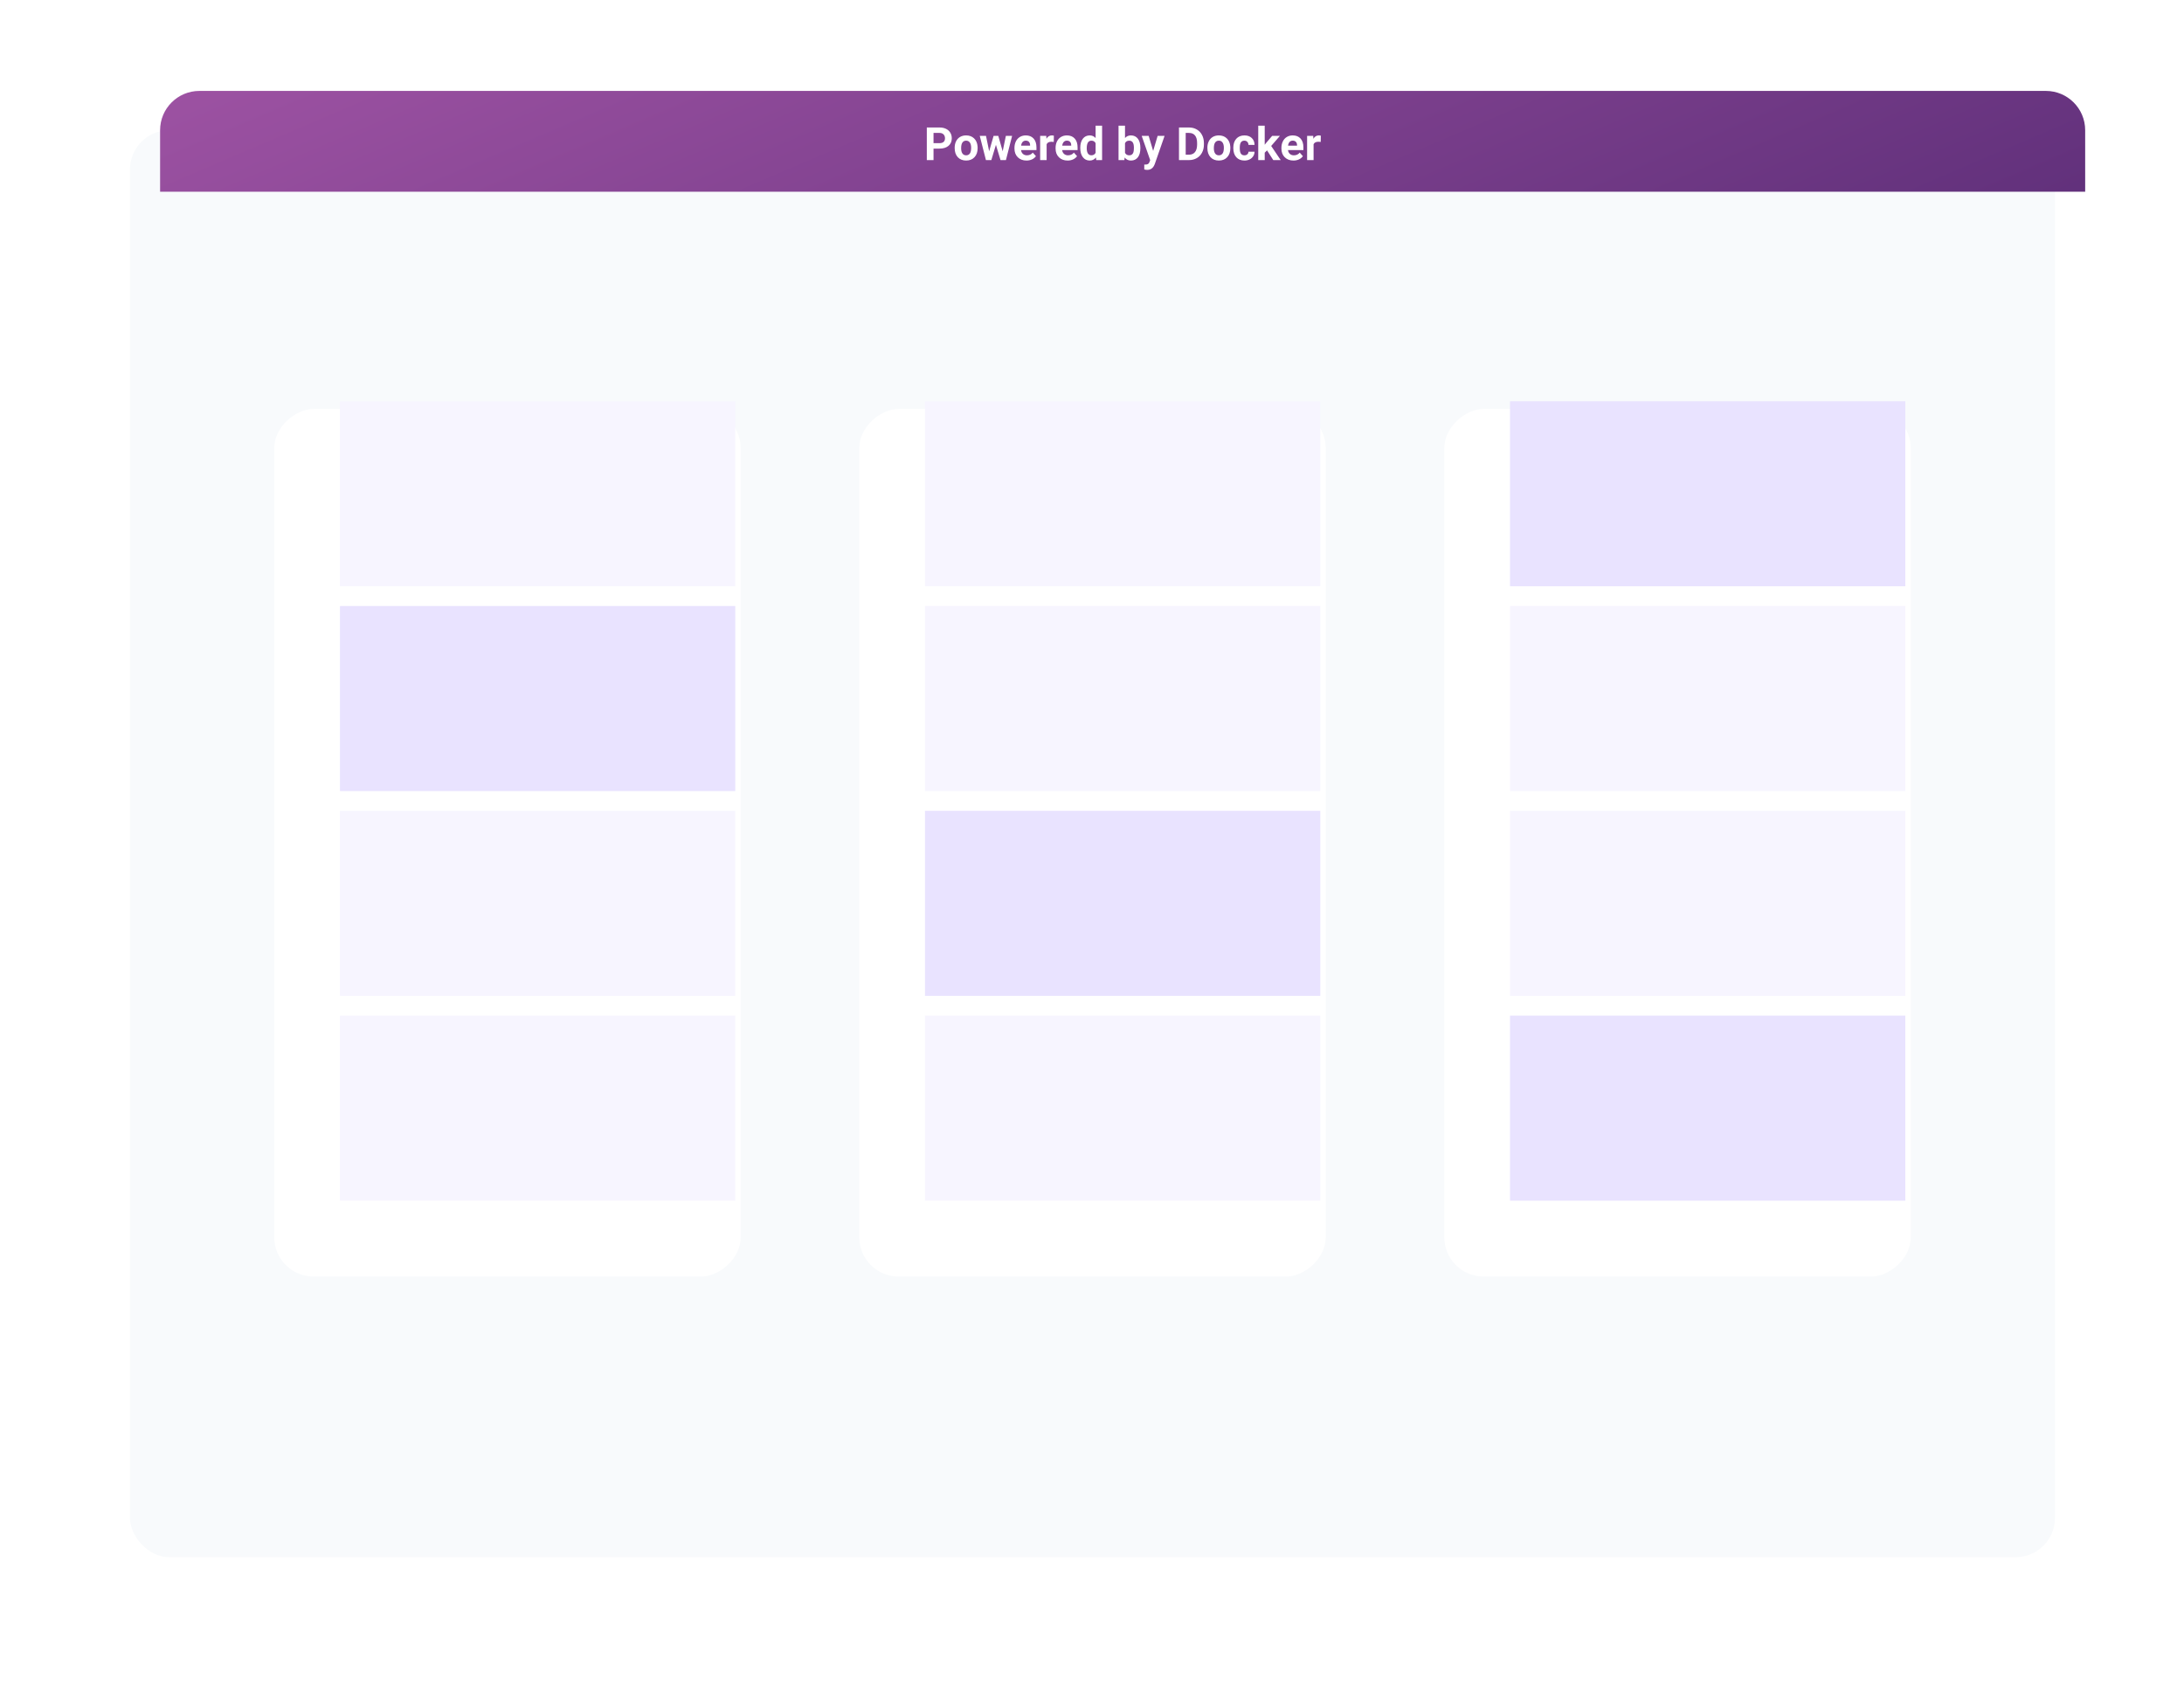 <svg width="1105" height="853" viewBox="0 0 1105 853" fill="none" xmlns="http://www.w3.org/2000/svg">
<g filter="url(#filter0_d)">
<rect x="81" y="46" width="973.968" height="722" rx="19.891" fill="#F8FAFC"/>
</g>
<g filter="url(#filter1_d)">
<rect x="390" y="187" width="439" height="236" rx="19.891" transform="rotate(90 390 187)" fill="white"/>
</g>
<rect x="372" y="203" width="93.622" height="200" transform="rotate(90 372 203)" fill="#F7F5FF"/>
<rect x="372" y="306.622" width="93.622" height="200" transform="rotate(90 372 306.622)" fill="#E9E3FF"/>
<rect x="372" y="410.245" width="93.622" height="200" transform="rotate(90 372 410.245)" fill="#F7F5FF"/>
<rect x="372" y="513.867" width="93.622" height="200" transform="rotate(90 372 513.867)" fill="#F7F5FF"/>
<g filter="url(#filter2_d)">
<rect x="686" y="187" width="439" height="236" rx="19.891" transform="rotate(90 686 187)" fill="white"/>
</g>
<rect x="668" y="203" width="93.622" height="200" transform="rotate(90 668 203)" fill="#F7F5FF"/>
<rect x="668" y="306.622" width="93.622" height="200" transform="rotate(90 668 306.622)" fill="#F7F5FF"/>
<rect x="668" y="410.245" width="93.622" height="200" transform="rotate(90 668 410.245)" fill="#E9E3FF"/>
<rect x="668" y="513.867" width="93.622" height="200" transform="rotate(90 668 513.867)" fill="#F7F5FF"/>
<g filter="url(#filter3_d)">
<rect x="982" y="187" width="439" height="236" rx="19.891" transform="rotate(90 982 187)" fill="white"/>
</g>
<rect x="964" y="203" width="93.622" height="200" transform="rotate(90 964 203)" fill="#E9E3FF"/>
<rect x="964" y="306.622" width="93.622" height="200" transform="rotate(90 964 306.622)" fill="#F7F5FF"/>
<rect x="964" y="410.245" width="93.622" height="200" transform="rotate(90 964 410.245)" fill="#F7F5FF"/>
<rect x="964" y="513.867" width="93.622" height="200" transform="rotate(90 964 513.867)" fill="#E9E3FF"/>
<path d="M81 65.891C81 54.905 89.905 46 100.891 46H1035.11C1046.09 46 1055 54.905 1055 65.891V97H81V65.891Z" fill="url(#paint0_linear)"/>
<path d="M472.321 75.187V81H468.922V64.502H475.358C476.597 64.502 477.684 64.729 478.621 65.182C479.565 65.635 480.291 66.281 480.797 67.12C481.303 67.951 481.556 68.898 481.556 69.964C481.556 71.58 481.001 72.857 479.89 73.793C478.787 74.723 477.258 75.187 475.301 75.187H472.321ZM472.321 72.434H475.358C476.257 72.434 476.94 72.222 477.409 71.799C477.885 71.376 478.123 70.772 478.123 69.986C478.123 69.178 477.885 68.525 477.409 68.026C476.933 67.527 476.276 67.271 475.437 67.255H472.321V72.434ZM483.018 74.757C483.018 73.54 483.252 72.456 483.72 71.505C484.188 70.553 484.861 69.816 485.737 69.295C486.621 68.774 487.644 68.513 488.808 68.513C490.462 68.513 491.81 69.019 492.853 70.032C493.903 71.044 494.488 72.419 494.609 74.156L494.632 74.995C494.632 76.876 494.107 78.386 493.057 79.527C492.007 80.66 490.598 81.227 488.83 81.227C487.063 81.227 485.65 80.66 484.593 79.527C483.543 78.394 483.018 76.853 483.018 74.904V74.757ZM486.292 74.995C486.292 76.158 486.511 77.049 486.949 77.669C487.388 78.281 488.014 78.587 488.83 78.587C489.624 78.587 490.243 78.284 490.689 77.68C491.134 77.068 491.357 76.094 491.357 74.757C491.357 73.616 491.134 72.732 490.689 72.105C490.243 71.478 489.616 71.165 488.808 71.165C488.007 71.165 487.388 71.478 486.949 72.105C486.511 72.725 486.292 73.688 486.292 74.995ZM507.311 76.547L508.92 68.74H512.082L508.954 81H506.212L503.889 73.284L501.566 81H498.836L495.708 68.74H498.87L500.467 76.536L502.711 68.74H505.079L507.311 76.547ZM519.356 81.227C517.558 81.227 516.093 80.675 514.96 79.572C513.834 78.469 513.271 77 513.271 75.165V74.847C513.271 73.616 513.509 72.517 513.985 71.55C514.461 70.576 515.133 69.828 516.002 69.306C516.878 68.778 517.875 68.513 518.993 68.513C520.67 68.513 521.989 69.042 522.948 70.1C523.915 71.157 524.398 72.657 524.398 74.598V75.935H516.591C516.697 76.736 517.014 77.378 517.543 77.861C518.079 78.345 518.755 78.587 519.571 78.587C520.833 78.587 521.819 78.129 522.529 77.215L524.138 79.017C523.647 79.712 522.982 80.256 522.143 80.649C521.305 81.034 520.376 81.227 519.356 81.227ZM518.982 71.165C518.332 71.165 517.804 71.384 517.396 71.822C516.995 72.26 516.739 72.887 516.625 73.703H521.18V73.442C521.165 72.717 520.969 72.158 520.591 71.765C520.213 71.365 519.677 71.165 518.982 71.165ZM533.157 71.811C532.711 71.75 532.319 71.72 531.979 71.72C530.74 71.72 529.928 72.139 529.543 72.978V81H526.268V68.74H529.361L529.452 70.202C530.109 69.076 531.019 68.513 532.183 68.513C532.545 68.513 532.885 68.562 533.203 68.66L533.157 71.811ZM540.16 81.227C538.362 81.227 536.896 80.675 535.763 79.572C534.638 78.469 534.075 77 534.075 75.165V74.847C534.075 73.616 534.313 72.517 534.789 71.55C535.265 70.576 535.937 69.828 536.806 69.306C537.682 68.778 538.679 68.513 539.797 68.513C541.474 68.513 542.792 69.042 543.752 70.1C544.719 71.157 545.202 72.657 545.202 74.598V75.935H537.395C537.501 76.736 537.818 77.378 538.347 77.861C538.883 78.345 539.559 78.587 540.375 78.587C541.637 78.587 542.622 78.129 543.332 77.215L544.941 79.017C544.45 79.712 543.786 80.256 542.947 80.649C542.109 81.034 541.18 81.227 540.16 81.227ZM539.786 71.165C539.136 71.165 538.607 71.384 538.199 71.822C537.799 72.26 537.542 72.887 537.429 73.703H541.984V73.442C541.969 72.717 541.773 72.158 541.395 71.765C541.017 71.365 540.481 71.165 539.786 71.165ZM546.562 74.779C546.562 72.868 546.989 71.346 547.842 70.213C548.703 69.08 549.878 68.513 551.366 68.513C552.56 68.513 553.545 68.959 554.323 69.85V63.596H557.609V81H554.652L554.493 79.697C553.678 80.717 552.628 81.227 551.343 81.227C549.901 81.227 548.741 80.66 547.865 79.527C546.996 78.386 546.562 76.804 546.562 74.779ZM549.836 75.017C549.836 76.165 550.037 77.046 550.437 77.657C550.837 78.269 551.419 78.575 552.182 78.575C553.194 78.575 553.908 78.148 554.323 77.295V72.456C553.916 71.603 553.209 71.176 552.205 71.176C550.626 71.176 549.836 72.456 549.836 75.017ZM576.974 74.983C576.974 76.947 576.555 78.481 575.716 79.584C574.878 80.679 573.707 81.227 572.204 81.227C570.874 81.227 569.813 80.717 569.02 79.697L568.873 81H565.926V63.596H569.201V69.839C569.956 68.955 570.95 68.513 572.181 68.513C573.677 68.513 574.848 69.065 575.694 70.168C576.547 71.263 576.974 72.808 576.974 74.802V74.983ZM573.7 74.745C573.7 73.506 573.503 72.604 573.11 72.037C572.717 71.463 572.132 71.176 571.354 71.176C570.312 71.176 569.594 71.603 569.201 72.456V77.295C569.601 78.156 570.327 78.587 571.377 78.587C572.434 78.587 573.129 78.065 573.462 77.023C573.62 76.524 573.7 75.765 573.7 74.745ZM583.444 76.366L585.71 68.74H589.223L584.294 82.904L584.022 83.549C583.289 85.151 582.081 85.952 580.396 85.952C579.92 85.952 579.437 85.88 578.946 85.736V83.255L579.444 83.266C580.064 83.266 580.525 83.172 580.827 82.983C581.136 82.794 581.378 82.481 581.552 82.043L581.937 81.034L577.643 68.74H581.167L583.444 76.366ZM596.509 81V64.502H601.585C603.035 64.502 604.331 64.831 605.472 65.488C606.62 66.138 607.515 67.067 608.157 68.275C608.799 69.476 609.12 70.844 609.12 72.377V73.136C609.12 74.67 608.803 76.033 608.168 77.227C607.541 78.42 606.654 79.346 605.506 80.003C604.357 80.66 603.062 80.992 601.619 81H596.509ZM599.908 67.255V78.269H601.551C602.881 78.269 603.897 77.835 604.599 76.966C605.302 76.097 605.66 74.855 605.676 73.238V72.366C605.676 70.689 605.328 69.42 604.633 68.559C603.938 67.69 602.922 67.255 601.585 67.255H599.908ZM610.877 74.757C610.877 73.54 611.111 72.456 611.579 71.505C612.047 70.553 612.72 69.816 613.596 69.295C614.48 68.774 615.503 68.513 616.667 68.513C618.321 68.513 619.669 69.019 620.712 70.032C621.762 71.044 622.347 72.419 622.468 74.156L622.491 74.995C622.491 76.876 621.966 78.386 620.916 79.527C619.866 80.66 618.457 81.227 616.689 81.227C614.922 81.227 613.509 80.66 612.452 79.527C611.402 78.394 610.877 76.853 610.877 74.904V74.757ZM614.151 74.995C614.151 76.158 614.37 77.049 614.808 77.669C615.246 78.281 615.873 78.587 616.689 78.587C617.482 78.587 618.102 78.284 618.548 77.68C618.993 77.068 619.216 76.094 619.216 74.757C619.216 73.616 618.993 72.732 618.548 72.105C618.102 71.478 617.475 71.165 616.667 71.165C615.866 71.165 615.246 71.478 614.808 72.105C614.37 72.725 614.151 73.688 614.151 74.995ZM629.607 78.587C630.211 78.587 630.702 78.42 631.08 78.088C631.457 77.756 631.654 77.314 631.669 76.762H634.74C634.732 77.593 634.505 78.356 634.06 79.051C633.614 79.739 633.002 80.275 632.224 80.66C631.454 81.038 630.6 81.227 629.663 81.227C627.911 81.227 626.528 80.671 625.516 79.561C624.504 78.443 623.998 76.902 623.998 74.938V74.723C623.998 72.834 624.5 71.327 625.505 70.202C626.509 69.076 627.888 68.513 629.641 68.513C631.174 68.513 632.402 68.951 633.323 69.828C634.252 70.696 634.724 71.856 634.74 73.306H631.669C631.654 72.672 631.457 72.158 631.08 71.765C630.702 71.365 630.203 71.165 629.584 71.165C628.821 71.165 628.243 71.444 627.85 72.003C627.465 72.555 627.272 73.454 627.272 74.7V75.04C627.272 76.301 627.465 77.208 627.85 77.759C628.236 78.311 628.821 78.587 629.607 78.587ZM641.062 76.082L639.884 77.261V81H636.609V63.596H639.884V73.238L640.518 72.422L643.657 68.74H647.589L643.158 73.85L647.974 81H644.212L641.062 76.082ZM654.422 81.227C652.624 81.227 651.158 80.675 650.025 79.572C648.9 78.469 648.337 77 648.337 75.165V74.847C648.337 73.616 648.575 72.517 649.051 71.55C649.527 70.576 650.199 69.828 651.068 69.306C651.944 68.778 652.941 68.513 654.059 68.513C655.736 68.513 657.054 69.042 658.013 70.1C658.98 71.157 659.464 72.657 659.464 74.598V75.935H651.657C651.763 76.736 652.08 77.378 652.609 77.861C653.145 78.345 653.821 78.587 654.637 78.587C655.898 78.587 656.884 78.129 657.594 77.215L659.203 79.017C658.712 79.712 658.047 80.256 657.209 80.649C656.37 81.034 655.441 81.227 654.422 81.227ZM654.048 71.165C653.398 71.165 652.869 71.384 652.461 71.822C652.061 72.26 651.804 72.887 651.691 73.703H656.246V73.442C656.231 72.717 656.034 72.158 655.657 71.765C655.279 71.365 654.743 71.165 654.048 71.165ZM668.223 71.811C667.777 71.75 667.384 71.72 667.044 71.72C665.805 71.72 664.993 72.139 664.608 72.978V81H661.333V68.74H664.427L664.517 70.202C665.175 69.076 666.085 68.513 667.248 68.513C667.611 68.513 667.951 68.562 668.268 68.66L668.223 71.811Z" fill="white"/>
<defs>
<filter id="filter0_d" x="0.774" y="0.914" width="1103.92" height="851.953" filterUnits="userSpaceOnUse" color-interpolation-filters="sRGB">
<feFlood flood-opacity="0" result="BackgroundImageFix"/>
<feColorMatrix in="SourceAlpha" type="matrix" values="0 0 0 0 0 0 0 0 0 0 0 0 0 0 0 0 0 0 127 0" result="hardAlpha"/>
<feMorphology radius="11.934" operator="dilate" in="SourceAlpha" result="effect1_dropShadow"/>
<feOffset dx="-15.25" dy="19.891"/>
<feGaussianBlur stdDeviation="26.521"/>
<feComposite in2="hardAlpha" operator="out"/>
<feColorMatrix type="matrix" values="0 0 0 0 0.063 0 0 0 0 0.012 0 0 0 0 0.275 0 0 0 0.09 0"/>
<feBlend mode="normal" in2="BackgroundImageFix" result="effect1_dropShadow"/>
<feBlend mode="normal" in="SourceGraphic" in2="effect1_dropShadow" result="shape"/>
</filter>
<filter id="filter1_d" x="73.774" y="141.914" width="365.953" height="568.953" filterUnits="userSpaceOnUse" color-interpolation-filters="sRGB">
<feFlood flood-opacity="0" result="BackgroundImageFix"/>
<feColorMatrix in="SourceAlpha" type="matrix" values="0 0 0 0 0 0 0 0 0 0 0 0 0 0 0 0 0 0 127 0" result="hardAlpha"/>
<feMorphology radius="11.934" operator="dilate" in="SourceAlpha" result="effect1_dropShadow"/>
<feOffset dx="-15.25" dy="19.891"/>
<feGaussianBlur stdDeviation="26.521"/>
<feComposite in2="hardAlpha" operator="out"/>
<feColorMatrix type="matrix" values="0 0 0 0 0.063 0 0 0 0 0.012 0 0 0 0 0.275 0 0 0 0.09 0"/>
<feBlend mode="normal" in2="BackgroundImageFix" result="effect1_dropShadow"/>
<feBlend mode="normal" in="SourceGraphic" in2="effect1_dropShadow" result="shape"/>
</filter>
<filter id="filter2_d" x="369.774" y="141.914" width="365.953" height="568.953" filterUnits="userSpaceOnUse" color-interpolation-filters="sRGB">
<feFlood flood-opacity="0" result="BackgroundImageFix"/>
<feColorMatrix in="SourceAlpha" type="matrix" values="0 0 0 0 0 0 0 0 0 0 0 0 0 0 0 0 0 0 127 0" result="hardAlpha"/>
<feMorphology radius="11.934" operator="dilate" in="SourceAlpha" result="effect1_dropShadow"/>
<feOffset dx="-15.25" dy="19.891"/>
<feGaussianBlur stdDeviation="26.521"/>
<feComposite in2="hardAlpha" operator="out"/>
<feColorMatrix type="matrix" values="0 0 0 0 0.063 0 0 0 0 0.012 0 0 0 0 0.275 0 0 0 0.09 0"/>
<feBlend mode="normal" in2="BackgroundImageFix" result="effect1_dropShadow"/>
<feBlend mode="normal" in="SourceGraphic" in2="effect1_dropShadow" result="shape"/>
</filter>
<filter id="filter3_d" x="665.774" y="141.914" width="365.953" height="568.953" filterUnits="userSpaceOnUse" color-interpolation-filters="sRGB">
<feFlood flood-opacity="0" result="BackgroundImageFix"/>
<feColorMatrix in="SourceAlpha" type="matrix" values="0 0 0 0 0 0 0 0 0 0 0 0 0 0 0 0 0 0 127 0" result="hardAlpha"/>
<feMorphology radius="11.934" operator="dilate" in="SourceAlpha" result="effect1_dropShadow"/>
<feOffset dx="-15.25" dy="19.891"/>
<feGaussianBlur stdDeviation="26.521"/>
<feComposite in2="hardAlpha" operator="out"/>
<feColorMatrix type="matrix" values="0 0 0 0 0.063 0 0 0 0 0.012 0 0 0 0 0.275 0 0 0 0.09 0"/>
<feBlend mode="normal" in2="BackgroundImageFix" result="effect1_dropShadow"/>
<feBlend mode="normal" in="SourceGraphic" in2="effect1_dropShadow" result="shape"/>
</filter>
<linearGradient id="paint0_linear" x1="1162.13" y1="695.33" x2="531.282" y2="-780.476" gradientUnits="userSpaceOnUse">
<stop stop-color="#100346"/>
<stop offset="1" stop-color="#ED7FD7"/>
</linearGradient>
</defs>
</svg>
